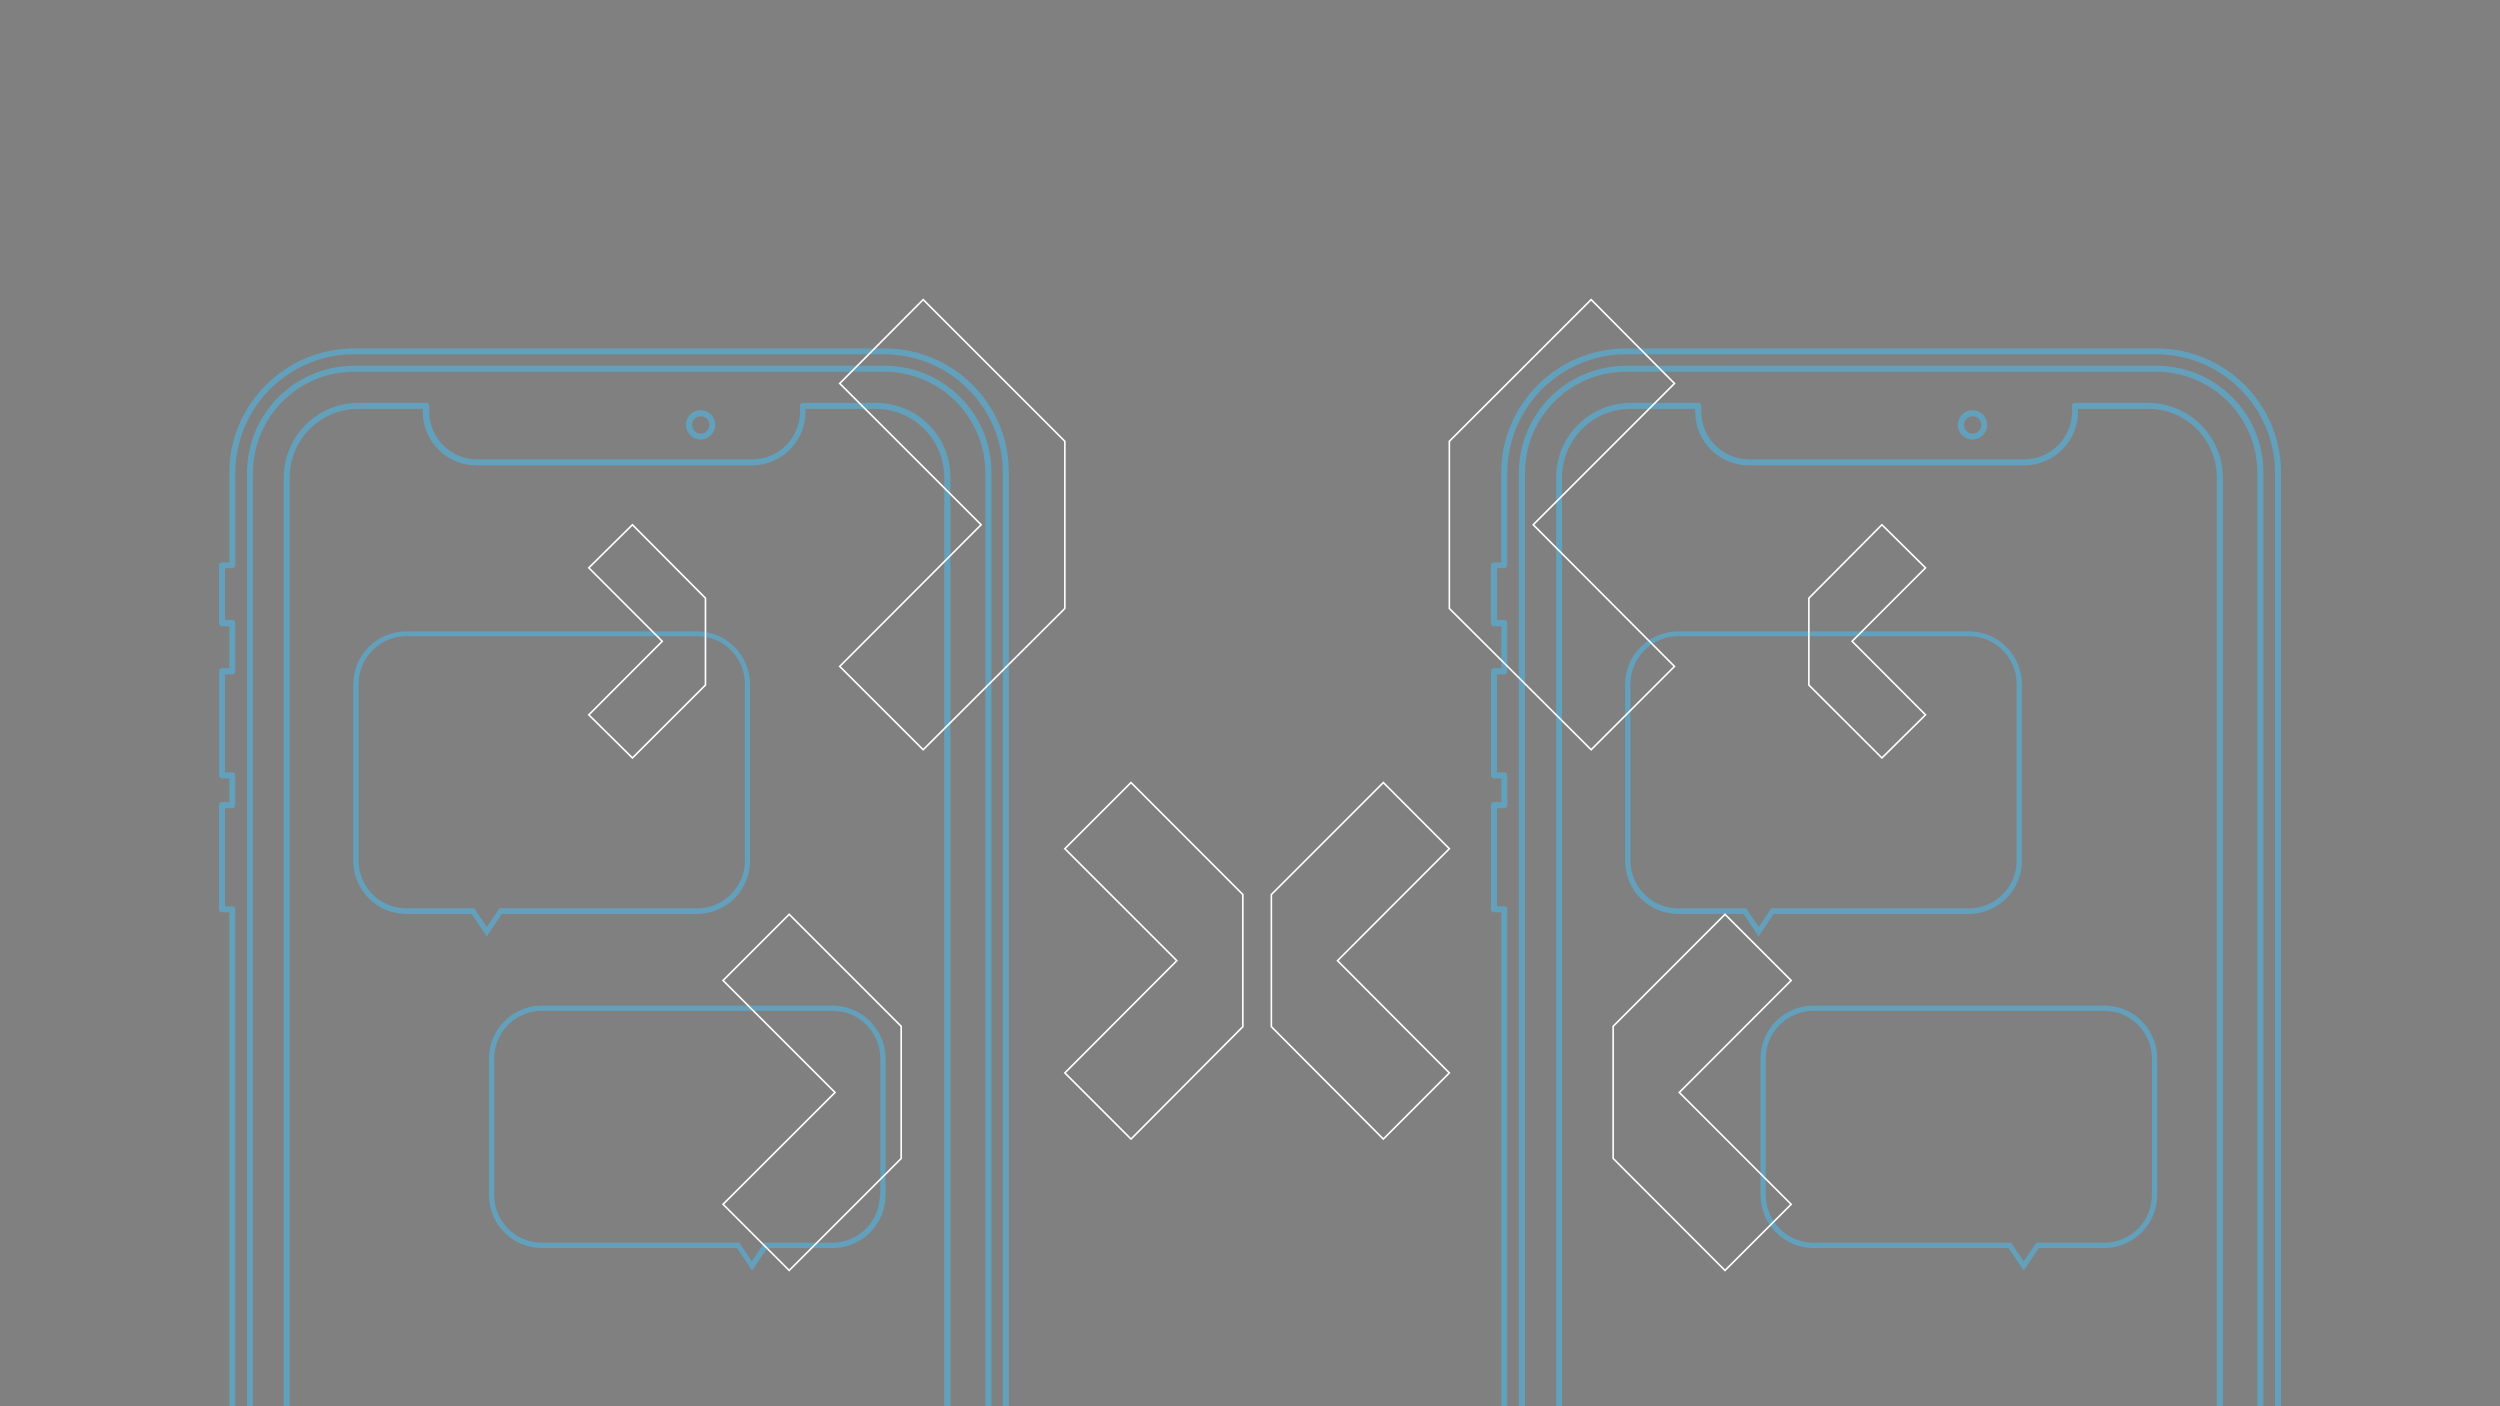 <?xml version="1.0" encoding="utf-8"?>
<!-- Generator: Adobe Illustrator 25.1.0, SVG Export Plug-In . SVG Version: 6.00 Build 0)  -->
<svg version="1.1" id="Layer_1" xmlns="http://www.w3.org/2000/svg" xmlns:xlink="http://www.w3.org/1999/xlink" x="0px" y="0px"
	 viewBox="0 0 1920 1080" style="enable-background:new 0 0 1920 1080;" xml:space="preserve">
<rect x="0" y="0" width="1920" height="1080" fill="#808080" stroke="none"/>
<style type="text/css">
	.st0{fill:#382E4C;stroke:#382E4C;stroke-width:1.25;stroke-miterlimit:10;}
	.st1{fill:#FFFFFF;stroke:#FFFFFF;stroke-miterlimit:10;}
	.st2{fill:none;stroke:#FFFFFF;stroke-width:1.25;stroke-miterlimit:10;}
	.st3{fill:#382E4C;stroke:#382E4C;stroke-miterlimit:10;}
	.st4{fill:#63A0BB;}
</style>
<rect x="-1096.7" y="3977.5" class="st0" width="3016.7" height="1089.7"/>
<path class="st1" d="M907.3,4364.2H554.3c-39.4,0-71.3,31.9-71.3,71.3c0,0,0,0,0,0v623.4h4v-623.4c0-37.1,30.1-67.2,67.3-67.3H907
	c37.1,0,67.2,30.1,67.3,67.3v623.4h4v-623.4C978.6,4396.1,946.4,4364.2,907.3,4364.2z M794.6,4403.6c0-5.4-4.4-9.8-9.8-9.8
	c-5.4,0-9.8,4.4-9.8,9.8s4.4,9.8,9.8,9.8C790.2,4413.3,794.6,4408.9,794.6,4403.6z M779.1,4403.6c0-3.2,2.6-5.7,5.8-5.7
	s5.7,2.6,5.7,5.8c0,3.2-2.6,5.7-5.8,5.7C781.7,4409.4,779.1,4406.8,779.1,4403.6C779.1,4403.6,779.1,4403.6,779.1,4403.6z
	 M907.3,4352.7H554.3c-45.7,0-83.1,37.1-83.1,82.8v59.5h-4.9c-1.1,0-2,0.8-2,1.9c0,0,0,0.1,0,0.1v38.5c0,1.1,0.8,2,1.9,2
	c0,0,0.1,0,0.1,0h4.9v27.9h-4.9c-1.1,0-2,0.8-2,1.9c0,0,0,0.1,0,0.1v69.3c0,1.1,0.8,2,1.9,2c0,0,0.1,0,0.1,0h4.9v15.8h-4.9
	c-1.1,0-2,0.8-2,1.9c0,0,0,0.1,0,0.1v69.3c0,1.1,0.8,2,1.9,2c0,0,0.1,0,0.1,0h4.9v330.9h4v-333c0-1.1-0.8-2-1.9-2c0,0-0.1,0-0.1,0
	h-4.9v-65.3h4.9c1.1,0,2-0.8,2-1.9c0,0,0-0.1,0-0.1v-19.8c0-1.1-0.8-2-1.9-2c0,0-0.1,0-0.1,0h-4.9v-65.3h4.9c1.1,0,2-0.8,2-1.9
	c0,0,0-0.1,0-0.1v-32.2c0-1.1-0.8-2-1.9-2c0,0-0.1,0-0.1,0h-4.9v-34.5h4.9c1.1,0,2-0.8,2-1.9c0,0,0-0.1,0-0.1v-61.2
	c0.1-43.6,35.4-79,79.1-79.1H907c43.6,0.1,79,35.4,79.1,79.1v623.4h4v-623.4C990.1,4389.8,953.1,4352.7,907.3,4352.7L907.3,4352.7z
	 M782.6,4729c19.3-0.1,35-15.7,35.1-35.1v-117.9c-0.1-19.3-15.7-35-35.1-35.1H588.7c-19.3,0.1-35,15.7-35.1,35.1V4694
	c0.1,19.3,15.7,35,35.1,35.1h43.7l10.1,15l10.1-15H782.6z M649.7,4727l-7.2,10.6l-7.2-10.6l-1.2-1.7h-45.4
	c-17.4-0.1-31.6-14.2-31.6-31.6v-117.9c0.1-17.4,14.2-31.6,31.6-31.6h193.8c17.4,0.1,31.6,14.2,31.6,31.6v117.9
	c-0.1,17.4-14.2,31.6-31.6,31.6H650.8L649.7,4727z M872.5,4790H679c-19.3,0.1-35,15.7-35.1,35.1v91.1c0.1,19.3,15.7,35,35.1,35.1
	h130l10.1,15l10.1-15h43.7c19.3-0.1,35-15.7,35.1-35.1v-91.1C907.7,4805.7,892,4790,872.5,4790z M904.2,4916.2
	c-0.1,17.4-14.2,31.6-31.6,31.6h-45.4l-1.2,1.7l-7.2,10.6l-7.1-10.6l-1.2-1.7H679c-17.4-0.1-31.6-14.2-31.6-31.6v-91.1
	c0.1-17.4,14.2-31.6,31.6-31.6h193.8c17.4,0.1,31.6,14.2,31.6,31.6v91.1L904.2,4916.2z M901.6,4388.9H853c-1.1,0-2,0.8-2,1.9
	c0,0,0,0.1,0,0.1v4c-0.1,17.4-14.2,31.6-31.6,31.6H635.9c-17.4-0.1-31.6-14.2-31.6-31.6v-4c0-1.1-0.8-2-1.9-2c0,0-0.1,0-0.1,0h-45.1
	c-27.5,0-49.7,22.3-49.7,49.7v620.2h4v-620.2c-0.1-25.2,20.3-45.7,45.6-45.7c0.1,0,0.1,0,0.2,0H600v2c0,19.7,16,35.6,35.6,35.6
	c0,0,0,0,0,0h183.4c19.7,0,35.6-15.9,35.6-35.6c0,0,0,0,0,0v-2h46.6c25.2,0,45.7,20.4,45.7,45.6c0,0,0,0.1,0,0.1v620.2h4v-620.2
	c0.2-27.2-21.7-49.5-48.9-49.7C901.9,4388.9,901.8,4388.9,901.6,4388.9L901.6,4388.9z"/>
<path class="st1" d="M1753.8,4364.2h-353.1c-39.4,0-71.3,31.9-71.3,71.3c0,0,0,0,0,0v623.4h4v-623.4c0-37.1,30.1-67.2,67.3-67.3
	h352.8c37.1,0,67.2,30.1,67.3,67.3v623.4h4v-623.4C1825.1,4396.1,1792.9,4364.2,1753.8,4364.2z M1641.1,4403.6
	c0-5.4-4.4-9.8-9.8-9.8c-5.4,0-9.8,4.4-9.8,9.8c0,5.4,4.4,9.8,9.8,9.8c0,0,0,0,0,0C1636.7,4413.3,1641.1,4408.9,1641.1,4403.6z
	 M1625.6,4403.6c0-3.2,2.6-5.7,5.8-5.7s5.7,2.6,5.7,5.8c0,3.1-2.6,5.7-5.7,5.7C1628.2,4409.4,1625.6,4406.8,1625.6,4403.6
	C1625.6,4403.6,1625.6,4403.6,1625.6,4403.6z M1753.8,4352.7h-353.1c-45.7,0-83.1,37.1-83.1,82.8v59.5h-4.9c-1.1,0-2,0.8-2,1.9
	c0,0,0,0.1,0,0.1v38.5c0,1.1,0.8,2,1.9,2c0,0,0.1,0,0.1,0h4.9v27.9h-4.9c-1.1,0-2,0.8-2,1.9c0,0,0,0.1,0,0.1v69.3c0,1.1,0.8,2,1.9,2
	c0,0,0.1,0,0.1,0h4.9v15.8h-4.9c-1.1,0-2,0.8-2,1.9c0,0,0,0.1,0,0.1v69.3c0,1.1,0.8,2,1.9,2c0,0,0.1,0,0.1,0h4.9v330.9h4v-333
	c0-1.1-0.8-2-1.9-2c0,0-0.1,0-0.1,0h-4.9v-65.3h4.9c1.1,0,2-0.8,2-1.9c0,0,0-0.1,0-0.1v-19.8c0-1.1-0.8-2-1.9-2c0,0-0.1,0-0.1,0
	h-4.9v-65.3h4.9c1.1,0,2-0.8,2-1.9c0,0,0-0.1,0-0.1v-32.2c0-1.1-0.8-2-1.9-2c0,0-0.1,0-0.1,0h-4.9v-34.5h4.9c1.1,0,2-0.8,2-1.9
	c0,0,0-0.1,0-0.1v-61.2c0.1-43.6,35.4-79,79.1-79.1h352.8c43.6,0.1,79,35.4,79.1,79.1v623.4h4v-623.4
	C1836.6,4389.7,1799.6,4352.7,1753.8,4352.7L1753.8,4352.7z M1629.1,4729c19.3-0.1,35-15.7,35.1-35.1v-117.9
	c-0.1-19.3-15.7-35-35.1-35.1h-193.8c-19.3,0.1-35,15.7-35.1,35.1V4694c0.1,19.3,15.7,35,35.1,35.1h43.7l10.1,15l10.1-15H1629.1z
	 M1496.2,4727l-7.2,10.6l-7.2-10.6l-1.1-1.7h-45.4c-17.4-0.1-31.6-14.2-31.6-31.6v-117.9c0.1-17.4,14.2-31.6,31.6-31.6H1629
	c17.4,0.1,31.6,14.2,31.6,31.6v117.9c-0.1,17.4-14.2,31.6-31.6,31.6h-131.7L1496.2,4727z M1719,4790h-193.8
	c-19.4,0.1-35,15.7-35.1,35.1v91.1c0.1,19.3,15.7,35,35.1,35.1h130l10.1,15l10.1-15h43.7c19.3-0.1,35-15.7,35.1-35.1v-91.1
	C1754.1,4805.7,1738.5,4790,1719,4790C1719.1,4790,1719.1,4790,1719,4790L1719,4790z M1750.7,4916.2c-0.1,17.4-14.2,31.6-31.6,31.6
	h-45.4l-1.1,1.7l-7.2,10.6l-7.2-10.6l-1.2-1.7h-131.7c-17.4-0.1-31.6-14.2-31.6-31.6v-91.1c0.1-17.4,14.2-31.6,31.6-31.6H1719
	c17.4,0.1,31.6,14.2,31.6,31.6L1750.7,4916.2L1750.7,4916.2z M1748.1,4388.9h-48.6c-1.1,0-2,0.8-2,1.9c0,0,0,0.1,0,0.1v4
	c-0.1,17.4-14.2,31.6-31.6,31.6h-183.4c-17.4-0.1-31.6-14.2-31.6-31.6v-4c0-1.1-0.8-2-1.9-2c0,0-0.1,0-0.1,0h-44.9
	c-27.5,0-49.7,22.3-49.7,49.7v620.2h4v-620.2c-0.1-25.2,20.3-45.7,45.6-45.7c0.1,0,0.1,0,0.2,0h42.8v2c0,19.7,16,35.6,35.6,35.6
	c0,0,0,0,0,0h183.4c19.7,0,35.7-16,35.7-35.6c0,0,0,0,0,0v-2h46.6c25.2,0,45.7,20.4,45.7,45.6c0,0,0,0.1,0,0.1v620.2h4v-620.2
	C1797.8,4411.2,1775.5,4388.9,1748.1,4388.9L1748.1,4388.9z"/>
<polygon class="st2" points="932.9,4320.2 877.4,4376 971.5,4470 877.4,4564.3 932.9,4619.8 1027.2,4525.8 1027.2,4414.5 "/>
<polygon class="st2" points="1071.2,4641.6 1027.2,4685.6 1101.7,4760.1 1027.2,4834.9 1071.2,4878.9 1145.7,4804.1 1145.7,4716.1 
	"/>
<polygon class="st2" points="843.8,4729.3 799.8,4773.3 874.3,4847.8 799.8,4922.3 843.8,4966.3 918.3,4891.8 918.3,4803.8 "/>
<polygon class="st2" points="739.4,4470 710.4,4498.7 759.3,4547.6 710.4,4596.5 739.4,4625.3 788,4576.7 788,4518.9 "/>
<polygon class="st2" points="1432.9,4376 1377.5,4320.2 1283.1,4414.5 1283.1,4525.8 1377.5,4619.8 1432.9,4564.3 1338.9,4470 "/>
<polygon class="st2" points="1283.1,4685.6 1239.1,4641.6 1164.7,4716.1 1164.7,4804.1 1239.1,4878.9 1283.1,4834.9 1208.7,4760.1 
	"/>
<polygon class="st2" points="1510.6,4773.3 1466.6,4729.3 1392.1,4803.8 1392.1,4891.8 1466.6,4966.3 1510.6,4922.3 1436.1,4847.8 
	"/>
<polygon class="st2" points="1600,4498.7 1571,4470 1522.4,4518.9 1522.4,4576.7 1571,4625.3 1600,4596.5 1551.1,4547.6 "/>
<path class="st3" d="M907.3,3050.7H554.3c-39.4,0-71.3,31.9-71.3,71.3c0,0,0,0,0,0v623.4h4V3122c0-37.1,30.1-67.2,67.3-67.3H907
	c37.1,0,67.2,30.1,67.3,67.3v623.4h4V3122C978.6,3082.6,946.4,3050.7,907.3,3050.7z M794.6,3090c0-5.4-4.4-9.8-9.8-9.8
	c-5.4,0-9.8,4.4-9.8,9.8s4.4,9.8,9.8,9.8C790.2,3099.8,794.6,3095.4,794.6,3090z M779.1,3090c0-3.2,2.6-5.7,5.8-5.7s5.7,2.6,5.7,5.8
	c0,3.2-2.6,5.7-5.8,5.7C781.7,3095.8,779.1,3093.3,779.1,3090C779.1,3090.1,779.1,3090.1,779.1,3090z M907.3,3039.2H554.3
	c-45.7,0-83.1,37.1-83.1,82.8v59.5h-4.9c-1.1,0-2,0.8-2,1.9c0,0,0,0.1,0,0.1v38.5c0,1.1,0.8,2,1.9,2c0,0,0.1,0,0.1,0h4.9v27.9h-4.9
	c-1.1,0-2,0.8-2,1.9c0,0,0,0.1,0,0.1v69.3c0,1.1,0.8,2,1.9,2c0,0,0.1,0,0.1,0h4.9v15.8h-4.9c-1.1,0-2,0.8-2,1.9c0,0,0,0.1,0,0.1
	v69.3c0,1.1,0.8,2,1.9,2c0,0,0.1,0,0.1,0h4.9v330.9h4v-333c0-1.1-0.8-2-1.9-2c0,0-0.1,0-0.1,0h-4.9v-65.3h4.9c1.1,0,2-0.8,2-1.9
	c0,0,0-0.1,0-0.1v-19.8c0-1.1-0.8-2-1.9-2c0,0-0.1,0-0.1,0h-4.9V3256h4.9c1.1,0,2-0.8,2-1.9c0,0,0-0.1,0-0.1v-32.2
	c0-1.1-0.8-2-1.9-2c0,0-0.1,0-0.1,0h-4.9v-34.5h4.9c1.1,0,2-0.8,2-1.9c0,0,0-0.1,0-0.1V3122c0.1-43.6,35.4-79,79.1-79.1H907
	c43.6,0.1,79,35.4,79.1,79.1v623.4h4V3122C990.1,3076.2,953.1,3039.2,907.3,3039.2L907.3,3039.2z M782.6,3415.5
	c19.3-0.1,35-15.7,35.1-35.1v-117.9c-0.1-19.3-15.7-35-35.1-35.1H588.7c-19.3,0.1-35,15.7-35.1,35.1v117.9
	c0.1,19.3,15.7,35,35.1,35.1h43.7l10.1,15l10.1-15H782.6z M649.7,3413.5l-7.2,10.6l-7.2-10.6l-1.2-1.7h-45.4
	c-17.4-0.1-31.6-14.2-31.6-31.6v-117.9c0.1-17.4,14.2-31.6,31.6-31.6h193.8c17.4,0.1,31.6,14.2,31.6,31.6v117.9
	c-0.1,17.4-14.2,31.6-31.6,31.6H650.8L649.7,3413.5z M872.5,3476.5H679c-19.3,0.1-35,15.7-35.1,35.1v91.1
	c0.1,19.3,15.7,35,35.1,35.1h130l10.1,15l10.1-15h43.7c19.3-0.1,35-15.7,35.1-35.1v-91.1C907.7,3492.2,892,3476.5,872.5,3476.5z
	 M904.2,3602.7c-0.1,17.4-14.2,31.6-31.6,31.6h-45.4l-1.2,1.7l-7.2,10.6l-7.1-10.6l-1.2-1.7H679c-17.4-0.1-31.6-14.2-31.6-31.6
	v-91.1c0.1-17.4,14.2-31.6,31.6-31.6h193.8c17.4,0.1,31.6,14.2,31.6,31.6v91.1H904.2z M901.6,3075.4H853c-1.1,0-2,0.8-2,1.9
	c0,0,0,0.1,0,0.1v4c-0.1,17.4-14.2,31.6-31.6,31.6H635.9c-17.4-0.1-31.6-14.2-31.6-31.6v-4c0-1.1-0.8-2-1.9-2c0,0-0.1,0-0.1,0h-45.1
	c-27.5,0-49.7,22.3-49.7,49.7v620.2h4v-620.2c-0.1-25.2,20.3-45.7,45.6-45.7c0.1,0,0.1,0,0.2,0H600v2c0,19.7,16,35.6,35.6,35.6
	c0,0,0,0,0,0h183.4c19.7,0,35.6-15.9,35.6-35.6c0,0,0,0,0,0v-2h46.6c25.2,0,45.7,20.4,45.7,45.6c0,0,0,0.1,0,0.1v620.2h4v-620.2
	c0.2-27.2-21.7-49.5-48.9-49.7C901.9,3075.4,901.8,3075.4,901.6,3075.4L901.6,3075.4z"/>
<path class="st3" d="M1753.8,3050.7h-353.1c-39.4,0-71.3,31.9-71.3,71.3c0,0,0,0,0,0v623.4h4V3122c0-37.1,30.1-67.2,67.3-67.3h352.8
	c37.1,0,67.2,30.1,67.3,67.3v623.4h4V3122C1825.1,3082.6,1792.9,3050.7,1753.8,3050.7z M1641.1,3090c0-5.4-4.4-9.8-9.8-9.8
	c-5.4,0-9.8,4.4-9.8,9.8c0,5.4,4.4,9.8,9.8,9.8c0,0,0,0,0,0C1636.7,3099.7,1641.1,3095.4,1641.1,3090z M1625.6,3090
	c0-3.2,2.6-5.7,5.8-5.7c3.2,0,5.7,2.6,5.7,5.8c0,3.1-2.6,5.7-5.7,5.7C1628.2,3095.9,1625.6,3093.3,1625.6,3090
	C1625.6,3090.1,1625.6,3090.1,1625.6,3090z M1753.8,3039.2h-353.1c-45.7,0-83.1,37.1-83.1,82.8v59.5h-4.9c-1.1,0-2,0.8-2,1.9
	c0,0,0,0.1,0,0.1v38.5c0,1.1,0.8,2,1.9,2c0,0,0.1,0,0.1,0h4.9v27.9h-4.9c-1.1,0-2,0.8-2,1.9c0,0,0,0.1,0,0.1v69.3c0,1.1,0.8,2,1.9,2
	c0,0,0.1,0,0.1,0h4.9v15.8h-4.9c-1.1,0-2,0.8-2,1.9c0,0,0,0.1,0,0.1v69.3c0,1.1,0.8,2,1.9,2c0,0,0.1,0,0.1,0h4.9v330.9h4v-333
	c0-1.1-0.8-2-1.9-2c0,0-0.1,0-0.1,0h-4.9v-65.3h4.9c1.1,0,2-0.8,2-1.9c0,0,0-0.1,0-0.1v-19.8c0-1.1-0.8-2-1.9-2c0,0-0.1,0-0.1,0
	h-4.9V3256h4.9c1.1,0,2-0.8,2-1.9c0,0,0-0.1,0-0.1v-32.2c0-1.1-0.8-2-1.9-2c0,0-0.1,0-0.1,0h-4.9v-34.5h4.9c1.1,0,2-0.8,2-1.9
	c0,0,0-0.1,0-0.1V3122c0.1-43.6,35.4-79,79.1-79.1h352.8c43.6,0.1,79,35.4,79.1,79.1v623.4h4V3122
	C1836.6,3076.2,1799.6,3039.2,1753.8,3039.2L1753.8,3039.2z M1629.1,3415.5c19.3-0.1,35-15.7,35.1-35.1v-117.9
	c-0.1-19.3-15.7-35-35.1-35.1h-193.8c-19.3,0.1-35,15.7-35.1,35.1v117.9c0.1,19.3,15.7,35,35.1,35.1h43.7l10.1,15l10.1-15H1629.1z
	 M1496.2,3413.5l-7.2,10.6l-7.2-10.6l-1.1-1.7h-45.4c-17.4-0.1-31.6-14.2-31.6-31.6v-117.9c0.1-17.4,14.2-31.6,31.6-31.6H1629
	c17.4,0.1,31.6,14.2,31.6,31.6v117.9c-0.1,17.4-14.2,31.6-31.6,31.6h-131.7L1496.2,3413.5z M1719,3476.5h-193.8
	c-19.4,0.1-35,15.7-35.1,35.1v91.1c0.1,19.3,15.7,35,35.1,35.1h130l10.1,15l10.1-15h43.7c19.3-0.1,35-15.7,35.1-35.1v-91.1
	C1754.1,3492.2,1738.5,3476.5,1719,3476.5C1719.1,3476.5,1719.1,3476.5,1719,3476.5L1719,3476.5z M1750.7,3602.7
	c-0.1,17.4-14.2,31.6-31.6,31.6h-45.4l-1.1,1.7l-7.2,10.6l-7.2-10.6l-1.2-1.7h-131.7c-17.4-0.1-31.6-14.2-31.6-31.6v-91.1
	c0.1-17.4,14.2-31.6,31.6-31.6H1719c17.4,0.1,31.6,14.2,31.6,31.6L1750.7,3602.7L1750.7,3602.7z M1748.1,3075.4h-48.6
	c-1.1,0-2,0.8-2,1.9c0,0,0,0.1,0,0.1v4c-0.1,17.4-14.2,31.6-31.6,31.6h-183.4c-17.4-0.1-31.6-14.2-31.6-31.6v-4c0-1.1-0.8-2-1.9-2
	c0,0-0.1,0-0.1,0h-44.9c-27.5,0-49.7,22.3-49.7,49.7v620.2h4v-620.2c-0.1-25.2,20.3-45.7,45.6-45.7c0.1,0,0.1,0,0.2,0h42.8v2
	c0,19.7,16,35.6,35.6,35.6c0,0,0,0,0,0h183.4c19.7,0,35.7-16,35.7-35.6c0,0,0,0,0,0v-2h46.6c25.2,0,45.7,20.4,45.7,45.6
	c0,0,0,0.1,0,0.1v620.2h4v-620.2C1797.8,3097.7,1775.5,3075.4,1748.1,3075.4L1748.1,3075.4z"/>
<polygon class="st0" points="932.9,3006.7 877.4,3062.4 971.5,3156.5 877.4,3250.8 932.9,3306.3 1027.2,3212.2 1027.2,3101 "/>
<polygon class="st0" points="1071.2,3328.1 1027.2,3372.1 1101.7,3446.6 1027.2,3521.3 1071.2,3565.3 1145.7,3490.6 1145.7,3402.6 
	"/>
<polygon class="st0" points="843.8,3415.8 799.8,3459.8 874.3,3534.3 799.8,3608.8 843.8,3652.7 918.3,3578.3 918.3,3490.3 "/>
<polygon class="st0" points="739.4,3156.5 710.4,3185.2 759.3,3234.1 710.4,3283 739.4,3311.7 788,3263.1 788,3205.3 "/>
<polygon class="st0" points="1432.9,3062.4 1377.5,3006.7 1283.1,3101 1283.1,3212.2 1377.5,3306.3 1432.9,3250.8 1338.9,3156.5 "/>
<polygon class="st0" points="1283.1,3372.1 1239.1,3328.1 1164.7,3402.6 1164.7,3490.6 1239.1,3565.3 1283.1,3521.3 1208.7,3446.6 
	"/>
<polygon class="st0" points="1510.6,3459.8 1466.6,3415.8 1392.1,3490.3 1392.1,3578.3 1466.6,3652.7 1510.6,3608.8 1436.1,3534.3 
	"/>
<polygon class="st0" points="1600,3185.2 1571,3156.5 1522.4,3205.3 1522.4,3263.1 1571,3311.7 1600,3283 1551.1,3234.1 "/>
<path class="st4" d="M679.5,280.9H272c-45.4,0-82.3,36.8-82.3,82.2c0,0,0,0,0,0v719.4h4.6V363.1c0.1-42.9,34.8-77.6,77.7-77.6h407.1
	c42.9,0.1,77.6,34.8,77.6,77.6v719.4h4.7V363.1C761.7,317.7,724.6,280.9,679.5,280.9z M549.4,326.3c0-6.2-5.1-11.3-11.3-11.3
	c-6.2,0-11.3,5.1-11.3,11.3s5.1,11.3,11.3,11.3C544.3,337.5,549.3,332.5,549.4,326.3z M531.5,326.3c0-3.7,3-6.6,6.7-6.6
	s6.6,3,6.6,6.7c0,3.6-3,6.6-6.6,6.6C534.4,333,531.5,330,531.5,326.3C531.5,326.3,531.5,326.3,531.5,326.3z M679.5,267.6H272
	c-52.8,0-95.9,42.8-95.9,95.6v68.7h-5.6c-1.2,0-2.3,1-2.3,2.2c0,0,0,0.1,0,0.1v44.5c0,1.3,1,2.3,2.2,2.3c0,0,0.1,0,0.1,0h5.6v32.2
	h-5.6c-1.3,0-2.3,1-2.3,2.2c0,0,0,0.1,0,0.1v80c0,1.2,1,2.3,2.2,2.3c0,0,0.1,0,0.1,0h5.6V616h-5.6c-1.3,0-2.3,1-2.3,2.2
	c0,0,0,0.1,0,0.1v80c0,1.3,1,2.3,2.2,2.3c0,0,0.1,0,0.1,0h5.6v381.9h4.6V698.3c0-1.3-1-2.3-2.2-2.3c0,0-0.1,0-0.1,0h-5.6v-75.3h5.6
	c1.3,0,2.3-1,2.3-2.2c0,0,0-0.1,0-0.1v-22.9c0-1.3-1-2.3-2.2-2.3c0,0-0.1,0-0.1,0h-5.6v-75.3h5.6c1.3,0,2.3-1,2.3-2.2
	c0,0,0-0.1,0-0.1v-37.2c0-1.3-1-2.3-2.2-2.3c0,0-0.1,0-0.1,0h-5.6v-39.8h5.6c1.3,0,2.3-1,2.3-2.2c0,0,0-0.1,0-0.1v-70.7
	c0.1-50.4,40.9-91.2,91.2-91.2h407.1c50.4,0.1,91.2,40.9,91.2,91.2v719.4h4.6V363.1C775,310.4,732.2,267.6,679.5,267.6L679.5,267.6z
	 M535.5,701.9c22.3-0.1,40.4-18.2,40.5-40.5v-136c-0.1-22.3-18.2-40.4-40.5-40.5H311.8c-22.3,0.1-40.4,18.2-40.5,40.5v136
	c0.1,22.3,18.2,40.4,40.5,40.5h50.4l11.6,17.3l11.6-17.3H535.5z M382.2,699.6l-8.3,12.3l-8.3-12.3l-1.3-2h-52.4
	c-20.1-0.1-36.4-16.4-36.5-36.5v-136c0.1-20.1,16.4-36.4,36.5-36.5h223.7c20.1,0.1,36.4,16.4,36.5,36.5v136
	c-0.1,20.1-16.4,36.4-36.5,36.5h-152L382.2,699.6z M639.3,772.3H416c-22.3,0.1-40.4,18.2-40.5,40.5v105.2
	c0.1,22.3,18.2,40.4,40.5,40.5h150l11.6,17.3l11.6-17.3h50.4c22.3-0.1,40.4-18.2,40.5-40.5V812.8
	C679.9,790.4,661.7,772.3,639.3,772.3z M675.8,917.9c-0.1,20.1-16.4,36.4-36.5,36.5h-52.4l-1.3,2l-8.3,12.3l-8.2-12.3l-1.3-2H416
	c-20.1-0.1-36.4-16.4-36.5-36.5V812.8c0.1-20.1,16.4-36.4,36.5-36.5h223.6c20.1,0.1,36.4,16.4,36.5,36.5v105.2L675.8,917.9z
	 M672.8,309.4h-56.1c-1.2,0-2.3,1-2.3,2.2c0,0,0,0.1,0,0.1v4.6c-0.1,20.1-16.4,36.4-36.5,36.5H366.2c-20.1-0.1-36.4-16.4-36.5-36.5
	v-4.6c0-1.2-1-2.3-2.2-2.3c0,0-0.1,0-0.1,0h-52.1c-31.7,0-57.4,25.7-57.4,57.4v715.7h4.6V366.8c-0.1-29.1,23.5-52.7,52.6-52.8
	c0.1,0,0.1,0,0.2,0h49.4v2.3c0,22.7,18.4,41.1,41.1,41.1c0,0,0,0,0,0h211.7c22.7,0,41.1-18.4,41.1-41.1c0,0,0,0,0,0V314h53.8
	c29.1,0,52.7,23.5,52.8,52.6c0,0.1,0,0.1,0,0.2v715.7h4.7V366.8c0.3-31.4-25-57.1-56.5-57.4C673.2,309.4,673,309.4,672.8,309.4
	L672.8,309.4z"/>
<path class="st4" d="M1656.3,280.9h-407.5c-45.4,0-82.3,36.8-82.3,82.2c0,0,0,0,0,0v719.4h4.7V363.1c0.1-42.9,34.8-77.6,77.6-77.6
	H1656c42.9,0.1,77.6,34.8,77.6,77.6v719.4h4.7V363.1C1738.6,317.7,1701.4,280.9,1656.3,280.9z M1526.2,326.3
	c0-6.2-5.1-11.3-11.3-11.3c-6.2,0-11.3,5.1-11.3,11.3c0,6.2,5.1,11.3,11.3,11.3c0,0,0,0,0,0C1521.2,337.5,1526.2,332.5,1526.2,326.3
	z M1508.3,326.3c0-3.7,3-6.6,6.7-6.6s6.6,3,6.6,6.7c0,3.6-3,6.6-6.6,6.6C1511.3,333,1508.3,330.1,1508.3,326.3
	C1508.3,326.4,1508.3,326.3,1508.3,326.3z M1656.3,267.6h-407.5c-52.8,0-95.9,42.8-95.9,95.6v68.7h-5.6c-1.2,0-2.3,1-2.3,2.2
	c0,0,0,0.1,0,0.1v44.5c0,1.3,1,2.3,2.2,2.3c0,0,0.1,0,0.1,0h5.7v32.2h-5.6c-1.3,0-2.3,1-2.3,2.2c0,0,0,0.1,0,0.1v80
	c0,1.2,1,2.3,2.2,2.3c0,0,0.1,0,0.1,0h5.6V616h-5.6c-1.3,0-2.3,1-2.3,2.2c0,0,0,0.1,0,0.1v80c0,1.3,1,2.3,2.2,2.3c0,0,0.1,0,0.1,0
	h5.6v381.9h4.6V698.3c0-1.3-1-2.3-2.2-2.3c0,0-0.1,0-0.1,0h-5.6v-75.3h5.6c1.3,0,2.3-1,2.3-2.2c0,0,0-0.1,0-0.1v-22.9
	c0-1.2-1-2.3-2.2-2.3c0,0-0.1,0-0.1,0h-5.6v-75.3h5.6c1.3,0,2.3-1,2.3-2.2c0,0,0-0.1,0-0.1v-37.2c0-1.2-1-2.3-2.2-2.3
	c0,0-0.1,0-0.1,0h-5.6v-39.8h5.6c1.2,0,2.3-1,2.3-2.2c0,0,0-0.1,0-0.1v-70.7c0.1-50.4,40.9-91.2,91.2-91.2H1656
	c50.4,0.1,91.2,40.9,91.2,91.2v719.4h4.6V363.1C1751.9,310.4,1709.1,267.6,1656.3,267.6L1656.3,267.6z M1512.3,701.9
	c22.3-0.1,40.4-18.2,40.5-40.5v-136c-0.1-22.3-18.2-40.4-40.5-40.5h-223.7c-22.3,0.1-40.4,18.2-40.5,40.5v136
	c0.1,22.3,18.2,40.4,40.5,40.5h50.4l11.6,17.3l11.6-17.3H1512.3z M1359,699.6l-8.3,12.3l-8.3-12.3l-1.3-2h-52.4
	c-20.1-0.1-36.4-16.4-36.5-36.5v-136c0.1-20.1,16.4-36.4,36.5-36.5h223.6c20.1,0.1,36.4,16.4,36.5,36.5v136
	c-0.1,20.1-16.4,36.4-36.5,36.5h-152L1359,699.6z M1616.2,772.3h-223.6c-22.3,0.1-40.4,18.1-40.5,40.5v105.2
	c0.1,22.3,18.2,40.4,40.5,40.5h150l11.6,17.3l11.6-17.3h50.4c22.3-0.1,40.4-18.2,40.5-40.5V812.8
	C1656.6,790.4,1638.6,772.3,1616.2,772.3C1616.2,772.3,1616.2,772.3,1616.2,772.3L1616.2,772.3z M1652.7,917.9
	c-0.1,20.1-16.4,36.4-36.5,36.5h-52.4l-1.3,2l-8.3,12.3l-8.3-12.3l-1.3-2h-152c-20.1-0.1-36.4-16.4-36.5-36.5V812.8
	c0.1-20.1,16.4-36.4,36.5-36.5h223.6c20.1,0.1,36.4,16.4,36.5,36.5L1652.7,917.9L1652.7,917.9z M1649.7,309.4h-56.1
	c-1.3,0-2.3,1-2.3,2.2c0,0,0,0.1,0,0.1v4.6c-0.1,20.1-16.4,36.4-36.5,36.5h-211.7c-20.1-0.1-36.4-16.4-36.5-36.5v-4.6
	c0-1.3-1-2.3-2.2-2.3c0,0-0.1,0-0.1,0h-51.8c-31.7,0-57.4,25.7-57.4,57.4v715.7h4.6V366.8c-0.1-29.1,23.5-52.7,52.6-52.8
	c0.1,0,0.1,0,0.2,0h49.4v2.3c0,22.7,18.4,41.1,41.1,41.1c0,0,0,0,0,0h211.7c22.7,0,41.1-18.4,41.2-41.1c0,0,0,0,0,0V314h53.8
	c29.1,0,52.7,23.5,52.8,52.6c0,0.1,0,0.1,0,0.2v715.7h4.7V366.8C1707.1,335.1,1681.4,309.4,1649.7,309.4L1649.7,309.4z"/>
<polygon class="st2" points="709,230.1 644.9,294.5 753.5,403 644.9,511.8 709,575.8 817.8,467.3 817.8,338.9 "/>
<polygon class="st2" points="868.6,601 817.8,651.8 903.8,737.8 817.8,824 868.6,874.8 954.5,788.5 954.5,687 "/>
<polygon class="st2" points="606.1,702.2 555.3,753 641.3,839 555.3,924.9 606.1,975.7 692.1,889.7 692.1,788.2 "/>
<polygon class="st2" points="485.7,403 452.2,436.1 508.6,492.5 452.2,549 485.7,582.1 541.8,526.1 541.8,459.4 "/>
<polygon class="st2" points="1286,294.5 1222,230.1 1113.1,338.9 1113.1,467.3 1222,575.8 1286,511.8 1177.5,403 "/>
<polygon class="st2" points="1113.1,651.8 1062.4,601 976.4,687 976.4,788.5 1062.4,874.8 1113.1,824 1027.2,737.8 "/>
<polygon class="st2" points="1375.6,753 1324.8,702.2 1238.9,788.2 1238.9,889.7 1324.8,975.7 1375.6,924.9 1289.7,839 "/>
<polygon class="st2" points="1478.8,436.1 1445.3,403 1389.2,459.4 1389.2,526.1 1445.3,582.1 1478.8,549 1422.4,492.5 "/>
<path class="st4" d="M2504.9,499.3h-407.4c-45.4,0-82.3,36.8-82.3,82.2c0,0,0,0,0,0V1301h4.6V581.6c0.1-42.9,34.8-77.6,77.7-77.6
	h407.1c42.9,0.1,77.6,34.8,77.6,77.6V1301h4.6V581.6C2587.1,536.1,2550,499.3,2504.9,499.3z M2374.8,544.8c0-6.2-5.1-11.3-11.3-11.3
	s-11.3,5.1-11.3,11.3c0,6.2,5.1,11.3,11.3,11.3C2369.7,556,2374.7,551,2374.8,544.8z M2356.9,544.8c0-3.7,3-6.6,6.7-6.6
	c3.7,0,6.6,3,6.6,6.7c0,3.6-3,6.6-6.6,6.6C2359.8,551.5,2356.9,548.5,2356.9,544.8C2356.9,544.8,2356.9,544.8,2356.9,544.8z
	 M2504.9,486h-407.5c-52.8,0-95.9,42.8-95.9,95.6v68.7h-5.6c-1.2,0-2.3,1-2.3,2.2c0,0,0,0.1,0,0.1v44.5c0,1.3,1,2.3,2.2,2.3
	c0,0,0.1,0,0.1,0h5.6v32.2h-5.6c-1.3,0-2.3,1-2.3,2.2c0,0,0,0.1,0,0.1v80c0,1.2,1,2.3,2.2,2.3c0,0,0.1,0,0.1,0h5.6v18.2h-5.6
	c-1.3,0-2.3,1-2.3,2.2c0,0,0,0.1,0,0.1v80c0,1.3,1,2.3,2.2,2.3c0,0,0.1,0,0.1,0h5.6V1301h4.6V916.7c0-1.3-1-2.3-2.2-2.3
	c0,0-0.1,0-0.1,0h-5.7v-75.3h5.7c1.3,0,2.3-1,2.3-2.2c0,0,0-0.1,0-0.1v-22.9c0-1.3-1-2.3-2.2-2.3c0,0-0.1,0-0.1,0h-5.7v-75.3h5.7
	c1.3,0,2.3-1,2.3-2.2c0,0,0-0.1,0-0.1v-37.2c0-1.3-1-2.3-2.2-2.3c0,0-0.1,0-0.1,0h-5.7v-39.8h5.7c1.3,0,2.3-1,2.3-2.2
	c0,0,0-0.1,0-0.1v-70.7c0.1-50.4,40.9-91.2,91.3-91.2h407.1c50.4,0.1,91.2,40.9,91.2,91.2V1301h4.6V581.6
	C2600.4,528.8,2557.6,486.1,2504.9,486L2504.9,486z M2360.9,920.4c22.3-0.1,40.4-18.2,40.5-40.5v-136c-0.1-22.3-18.2-40.4-40.5-40.5
	h-223.7c-22.3,0.1-40.4,18.2-40.5,40.5v136c0.1,22.3,18.2,40.4,40.5,40.5h50.4l11.6,17.3l11.6-17.3H2360.9z M2207.6,918.1l-8.3,12.3
	l-8.3-12.3l-1.3-2h-52.4c-20.1-0.1-36.4-16.4-36.5-36.5v-136c0.1-20.1,16.4-36.4,36.5-36.5h223.7c20.1,0.1,36.4,16.4,36.5,36.5v136
	c-0.1,20.1-16.4,36.4-36.5,36.5h-152L2207.6,918.1z M2464.7,990.7h-223.3c-22.3,0.1-40.4,18.2-40.5,40.5v105.2
	c0.1,22.3,18.2,40.4,40.5,40.5h150l11.6,17.3l11.6-17.3h50.4c22.3-0.1,40.4-18.2,40.5-40.5v-105.2
	C2505.3,1008.8,2487.1,990.8,2464.7,990.7z M2501.2,1136.4c-0.1,20.1-16.4,36.4-36.5,36.5h-52.4l-1.3,2l-8.3,12.3l-8.2-12.3l-1.3-2
	h-151.7c-20.1-0.1-36.4-16.4-36.5-36.5v-105.2c0.1-20.1,16.4-36.4,36.5-36.5H2465c20.1,0.1,36.4,16.4,36.5,36.5v105.2L2501.2,1136.4
	z M2498.2,527.9h-56.1c-1.2,0-2.3,1-2.3,2.2c0,0,0,0.1,0,0.1v4.6c-0.1,20.1-16.4,36.4-36.5,36.5h-211.7
	c-20.1-0.1-36.4-16.4-36.5-36.5v-4.6c0-1.2-1-2.3-2.2-2.3c0,0-0.1,0-0.1,0h-52.1c-31.7,0-57.4,25.7-57.4,57.4V1301h4.7V585.3
	c-0.1-29.1,23.5-52.7,52.6-52.8c0.1,0,0.1,0,0.2,0h49.4v2.3c0,22.7,18.4,41.1,41.1,41.1c0,0,0,0,0,0H2403
	c22.7,0,41.1-18.4,41.1-41.1c0,0,0,0,0,0v-2.3h53.8c29.1,0,52.7,23.5,52.8,52.6c0,0.1,0,0.1,0,0.2v715.7h4.6V585.3
	c0.3-31.4-25-57.1-56.5-57.4C2498.6,527.9,2498.4,527.9,2498.2,527.9L2498.2,527.9z"/>
<path class="st4" d="M3481.7,499.3h-407.5c-45.4,0-82.3,36.8-82.3,82.2c0,0,0,0,0,0V1301h4.7V581.6c0.1-42.9,34.8-77.6,77.6-77.6
	h407.2c42.9,0.1,77.6,34.8,77.6,77.6V1301h4.7V581.6C3564,536.1,3526.8,499.3,3481.7,499.3z M3351.6,544.8c0-6.2-5.1-11.3-11.3-11.3
	c-6.2,0-11.3,5.1-11.3,11.3s5.1,11.3,11.3,11.3c0,0,0,0,0,0C3346.6,556,3351.6,551,3351.6,544.8z M3333.7,544.8c0-3.7,3-6.6,6.7-6.6
	c3.7,0,6.6,3,6.6,6.7c0,3.6-3,6.6-6.6,6.6C3336.7,551.5,3333.7,548.5,3333.7,544.8C3333.7,544.8,3333.7,544.8,3333.7,544.8z
	 M3481.7,486h-407.5c-52.8,0-95.9,42.8-95.9,95.6v68.7h-5.6c-1.2,0-2.3,1-2.3,2.2c0,0,0,0.1,0,0.1v44.5c0,1.3,1,2.3,2.2,2.3
	c0,0,0.1,0,0.1,0h5.7v32.2h-5.6c-1.3,0-2.3,1-2.3,2.2c0,0,0,0.1,0,0.1v80c0,1.2,1,2.3,2.2,2.3c0,0,0.1,0,0.1,0h5.6v18.2h-5.6
	c-1.3,0-2.3,1-2.3,2.2c0,0,0,0.1,0,0.1v80c0,1.3,1,2.3,2.2,2.3c0,0,0.1,0,0.1,0h5.6V1301h4.6V916.7c0-1.3-1-2.3-2.2-2.3
	c0,0-0.1,0-0.1,0h-5.6v-75.3h5.6c1.3,0,2.3-1,2.3-2.2c0,0,0-0.1,0-0.1v-22.9c0-1.2-1-2.3-2.2-2.3c0,0-0.1,0-0.1,0h-5.6v-75.3h5.6
	c1.3,0,2.3-1,2.3-2.2c0,0,0-0.1,0-0.1v-37.2c0-1.2-1-2.3-2.2-2.3c0,0-0.1,0-0.1,0h-5.6v-39.8h5.6c1.2,0,2.3-1,2.3-2.2
	c0,0,0-0.1,0-0.1v-70.7c0.1-50.4,40.9-91.2,91.2-91.2h407.1c50.4,0.1,91.2,40.9,91.2,91.2V1301h4.6V581.6
	C3577.3,528.8,3534.5,486,3481.7,486L3481.7,486z M3337.7,920.4c22.3-0.1,40.4-18.2,40.5-40.5v-136c-0.1-22.3-18.2-40.4-40.5-40.5
	h-223.7c-22.3,0.1-40.4,18.2-40.5,40.5v136c0.1,22.3,18.2,40.4,40.5,40.5h50.4l11.6,17.3l11.6-17.3H3337.7z M3184.4,918.1l-8.3,12.3
	l-8.3-12.3l-1.3-2h-52.4c-20.1-0.1-36.4-16.4-36.5-36.5v-136c0.1-20.1,16.4-36.4,36.5-36.5h223.6c20.1,0.1,36.4,16.4,36.5,36.5v136
	c-0.1,20.1-16.4,36.4-36.5,36.5h-152L3184.4,918.1z M3441.6,990.7h-223.6c-22.3,0.1-40.4,18.1-40.5,40.5v105.2
	c0.1,22.3,18.2,40.4,40.5,40.5h150l11.6,17.3l11.6-17.3h50.4c22.3-0.1,40.4-18.2,40.5-40.5v-105.2
	C3482.1,1008.9,3464,990.8,3441.6,990.7C3441.6,990.7,3441.6,990.7,3441.6,990.7L3441.6,990.7z M3478.1,1136.4
	c-0.1,20.1-16.4,36.4-36.5,36.5h-52.4l-1.3,2l-8.3,12.3l-8.3-12.3l-1.3-2h-152c-20.1-0.1-36.4-16.4-36.5-36.5v-105.2
	c0.1-20.1,16.4-36.4,36.5-36.5h223.6c20.1,0.1,36.4,16.4,36.5,36.5L3478.1,1136.4L3478.1,1136.4z M3475.1,527.9H3419
	c-1.3,0-2.3,1-2.3,2.2c0,0,0,0.1,0,0.1v4.6c-0.1,20.1-16.4,36.4-36.5,36.5h-211.7c-20.1-0.1-36.4-16.4-36.5-36.5v-4.6
	c0-1.3-1-2.3-2.2-2.3c0,0-0.1,0-0.1,0h-51.8c-31.7,0-57.4,25.7-57.4,57.4V1301h4.6V585.3c-0.1-29.1,23.5-52.7,52.6-52.8
	c0.1,0,0.1,0,0.2,0h49.4v2.3c0,22.7,18.4,41.1,41.1,41.1c0,0,0,0,0,0h211.7c22.7,0,41.1-18.4,41.1-41.1c0,0,0,0,0,0v-2.3h53.8
	c29.1,0,52.7,23.5,52.8,52.6c0,0.1,0,0.1,0,0.2v715.7h4.7V585.3C3532.5,553.6,3506.8,527.9,3475.1,527.9L3475.1,527.9z"/>
<polygon class="st2" points="2534.4,448.6 2470.3,512.9 2578.9,621.4 2470.3,730.3 2534.4,794.3 2643.2,685.8 2643.2,557.4 "/>
<polygon class="st2" points="2694,819.5 2643.2,870.3 2729.2,956.2 2643.2,1042.5 2694,1093.3 2779.9,1007 2779.9,905.5 "/>
<polygon class="st2" points="2431.5,920.7 2380.8,971.5 2466.7,1057.4 2380.8,1143.4 2431.5,1194.1 2517.5,1108.2 2517.5,1006.7 "/>
<polygon class="st2" points="2311.1,621.4 2277.6,654.6 2334,711 2277.6,767.4 2311.1,800.6 2367.2,744.5 2367.2,677.8 "/>
<polygon class="st2" points="3111.4,512.9 3047.4,448.6 2938.5,557.4 2938.5,685.8 3047.4,794.3 3111.4,730.3 3002.9,621.4 "/>
<polygon class="st2" points="2938.5,870.3 2887.8,819.5 2801.8,905.5 2801.8,1007 2887.8,1093.3 2938.5,1042.5 2852.6,956.2 "/>
<polygon class="st2" points="3201,971.5 3150.2,920.7 3064.3,1006.7 3064.3,1108.2 3150.2,1194.1 3201,1143.4 3115.1,1057.4 "/>
<polygon class="st2" points="3304.2,654.6 3270.7,621.4 3214.6,677.8 3214.6,744.5 3270.7,800.6 3304.2,767.4 3247.8,711 "/>
</svg>
